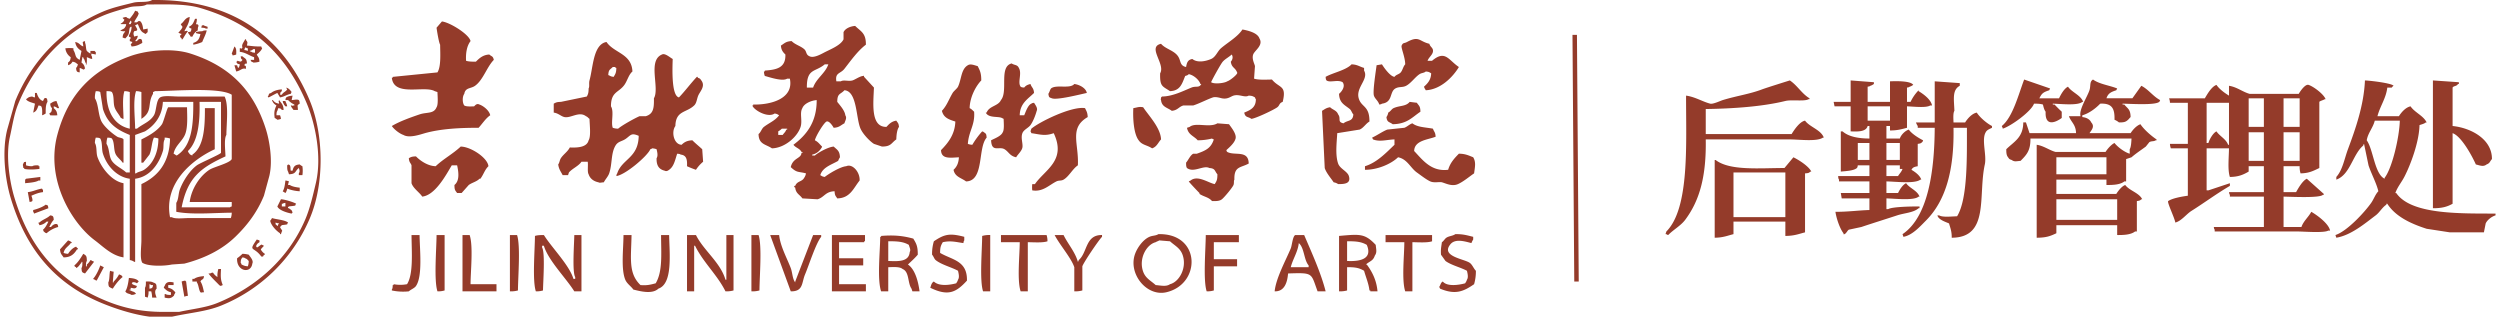 <svg xmlns="http://www.w3.org/2000/svg" width="922.35" height="116.82" viewBox="0 0 2795 354">
  <defs>
    <style>
      .cls-1 {
        fill: #943b2a;
        fill-rule: evenodd;
      }
    </style>
  </defs>
  <path id="后勤管理处_1" data-name="后勤管理处 1" class="cls-1" d="M170.088,0C264.5-1.189,318.467,46.038,346.082,111.9c16.119,38.444,16.836,93.984,0,132.884a181.631,181.631,0,0,1-99,96.914c-16.04,6.528-34.29,7.923-53,11.99-26.5,5.761-67.14-9.12-83-15.986-50.8-22-82.06-59.813-99-115.9-6.263-20.739-10.162-52.441-4-76.933l9-31.971c18.714-45.765,52.854-80.559,98-99.912,10.421-4.468,22.643-7.14,34-9.991C155.738,1.328,164.848,3.289,170.088,0Zm-6,5c-4.853,2.958-13.035,1.343-19,3-10.27,2.848-21.353,5.806-31,9.991-43.86,19.029-75.783,54.135-94,98.913-4.432,10.9-6.288,23.995-9,35.968-4.976,21.969-.047,51.282,5,67.941,17.182,56.719,49.066,93.085,101,114.9,18.688,7.851,38.65,12.989,66,12.989h17c14.883-3.278,29.945-4.655,43-9.991,43.946-17.966,79.367-49.805,98-92.918,5.39-12.474,8.651-26.868,12-40.964,7.215-30.371-1.026-67.5-10-88.922-22.816-54.474-59.464-89.324-119-106.906C206.979,3.94,185.672,4.989,164.088,5Zm-4,27.975,5-1v4a6.114,6.114,0,0,0-2,2c-1.754-.63-0.971-0.193-2-1-4.008-1.6-5.3-6.257-7-9.991-1.754.63-.972,0.193-2,1h-1c0.9,2.8,3.038,4.39,2,5.995-1.774,1.214-1.749.014-3,1-1.4,2.1-.751,3.814,0,5.995a14.15,14.15,0,0,1,4-1c-0.636,3.733-1.47,3.556-3,5.995h2c1.668-2.149,2.82-3.072,5-2,0.8,1.178.773,1.68,1,4-3.683,2.02-6.421,3.7-12,4-0.631-1.753-.193-0.971-1-2l2-3-3-1v-2a2.008,2.008,0,0,0,1-2c-0.114-.511-2.506-0.591-2-2,1.076-2.988,2.885-4.43,3-9.991h-1a2.838,2.838,0,0,1-1,1c-1.656,6.851.277,6.386-5,11.99l-3-1c0.38-4.5,1.307-4.3,3-6.994-2.719.007-4.6-.039-6-1h1c2.189-1.743,3.591-1.206,5-4,0.752-1.072.6-.945,1-3h-6v-1h1c1.566-1.8,1.966-1.28,3-4a6.115,6.115,0,0,1-2-2,14.161,14.161,0,0,1,4-1c1.359,1.26,1.768,1.364,4,2,2.241-3.034,4.184-5.092,6-8.992l3,1c0.63,1.752.193,0.971,1,2-1.17,4.4-3.607,5.877-5,9.991h3c1.889-1.571,2.065-1.887,4-1C159.015,26.076,159.687,29.322,160.089,32.971Zm52-13.988c-0.473,7.1-3.5,10.809-6,15.986,2.842-.32,2.07-1.055,4,0-2.217,2.338-4.314,6.309-6,8.992h-1v-1c-1.624-1.349-1.121-.639-2-3a6.1,6.1,0,0,0,2-2c-2.245-.586-2.655-0.747-4-2h1c1.556-2.387,2.923-2.922,4-5.995a11.554,11.554,0,0,1-2-3C206,24.263,206.575,20.137,212.087,18.983Zm6,2h2a16.959,16.959,0,0,1-1,5.995c3.245,0.827,1.527-.49,3,2-0.877,1.294-.894,2.465-1,5-3.132,1.876-4.362,3.6-6,6.994h-2c-1.154-2.662-1.916-2.1-3-5,3.955-.738,3.211-0.094,4-4-2.389-.841-1.645-0.4-3-2C215.635,27.906,216.122,25.442,218.087,20.982Zm-72,2c-0.961,1.764-1.257,1.679-2,4h2c0.631-1.753.193-.971,1-2C146.458,23.226,146.9,24.007,146.089,22.98Zm347.988,1c8.779,0.942,30.527,14.38,32,21.981-4.421,5.557-5.482,14.334-5,21.981,2.667,0.923,6.932,1.05,11,1,3.717-3.764,7.878-7.678,15-7.993,2.618,2.452,4.027,1.443,5,5.995-7.84,7.98-11.9,22.515-21,28.974-4.782,3.394-10.755,1.779-12,8.992-2.479,3.376-2.05,10.468,0,12.988,2.151,1.437,7.308,1.112,11,1,1.863-2.027,3.463-3.347,6-2,4.452,1.454,11.061,6.81,12,11.99-4.987,3.292-8.97,9.642-13,13.987-21.022-.071-42.5,1.1-60,6-4.815,1.347-17.523,5.935-24,2-4.41-1.42-10.588-6.335-13-9.991,8.522-5.135,20.652-9.477,31-12.989,8.261-2.8,15.905-.329,19-7.993,2.067-3.148,1.13-12.058,1-16.985l-3-1c-11.559-6.7-45.692,6.752-48-14.986h1v-1l50-5c4.052-6.6,3.152-20,3-30.973-1.469-2.346-3.62-15.94-4-18.983ZM225.086,30.973c0.828-3.242-.49-1.526,2-3,1.065,0.777,3.693,1.488,5,2v2h-2C228.791,31.1,227.62,31.078,225.086,30.973ZM933.063,213.812c-10.372.35-11.329,6.633-19,8.992l-17-1c-3-4.367-7.236-5.228-8-11.99-0.566-.712-1.442-0.042-1-2h1c2.1-5.644,7.478-4.348,10-8.992a11.725,11.725,0,0,0,2-5c-8.88-2.312-9.945-.363-17-6.993,2.431-10.617,11.72-9.323,12-15.986h1c0.99-1.009-.986-0.988-1-1-1.978-4.019-6.468-4.5-9-7.992,14.266-10.7,26.09-24.906,26-49.957-6.412.537-14.083,3.91-16,8.993-3.317,5.55.267,13.854-2,20.981-3.553,11.166-17.733,23.591-32,23.979-6.974-4.671-14.822-4.351-15-15.986,2.671-2.051,3.432-6.013,6-7.993,6.05-4.664,12.449-6.9,17-12.988-2.091-1.121-1.832-1.434-5-2-7.567,5.286-23.289-3.741-25-8.992h1v-1c20.964,0.4,45.582-7.1,41-28.974h-3c-5.317,3.449-19.821-1.667-25-3a15.679,15.679,0,0,1-1-5h1v-1c13.045-.955,23.5-2.935,23-17.984-2.686-2.582-4.673-4.938-5-9.991,4.063-2.466,5.394-4.676,12-5,3.815,4,9.8,5.346,14,8.992,3.074,2.667,1.591,6.137,6,7.993,4.444,2.308,12.532-2.154,16-4,6.883-3.657,18.822-8.07,22-14.987V35.968c1.8-3.945,7.2-6.548,13-6.994,6.295,6.216,12.139,7.838,12,20.982-9.165,6.884-16.862,17.869-24,26.976-4.464,5.7-10.672,4.109-9,13.988h5c3.092-1.974,8.695.283,13-1,3-.892,8.336-4.843,12-5,1.109-.878.8,0.884,1,1l11,11.989c-0.641,17.507-3.985,44.272,14,43.961,2.848-3.163,5.733-6.185,11-6.994,1.71,2.723,2.54,2.5,3,6.994-2.23,3.076-2.86,9.083-3,13.988-5.7,3.944-5.623,8.008-16,7.993l-9-3c-5.1-3.268-12.451-11.23-15-16.985-5.152-11.632-3.682-42.02-18-42.962-4.289,4.777-8,3.141-8,12.989,2.984,3.808,8.4,9.665,9,14.987,2.06,3.169-.1,5.842-1,8.992-4.337,2.222-5.549,4.6-12,5-1.657-2.956-5.276-8.036-8-6.994-3.162,1.516-12.334,16.789-13,20.982,3.8,1.9,5.183,4.31,8,6.994-0.631,1.752-.193.97-1,2a15.427,15.427,0,0,1-10,6.994v1h3c3.7-3.325,14.839-9.5,21-9.991,3.777,3.637,6.676,4.561,7,11.989a19.591,19.591,0,0,0-2,4c-7.156,4.216-17.348,7-20,15.986,2.091,1.12,1.832,1.433,5,2,4.341-3.49,17.661-11.563,24-11.99,6.965-3.237,15.5,6.577,15,15.986-6.719,8.186-10.389,19.72-25,19.983C934.224,218.888,933.324,218.9,933.063,213.812ZM1389.05,32.971c6.69,1.239,16.91,3.786,19,9.991,4.7,7.767-5.4,13.38-7,17.984-1.72,4.939,1.47,10.235,2,12.989q-0.51,6.993-1,13.988c4.86,1.656,13.52,1.076,20,1,8.33,10.061,16.66,6.011,12,24.978-4.16,1.484-3.21,3.867-6,5.994-3.69,2.809-23.96,12.441-29,12.989-3.81-2.749-6.85-1.154-8-6.994,6.54-2.75,13.06-5.335,13-14.987-0.81-1.02-.36-0.273-1-2-2.42-1.3-2.84-1.8-7-2-4.5,2.594-10.56-2-17,0-3.32,1.029-6.47,4.333-13,3-1.6-.326-6.87-2.043-10-1-5.87,1.959-15.71,7.064-22,8.992h-11c-5.32,1.508-6.19,5.354-13,6-4.83-3.651-11.19-4.192-12-11.99-0.71-1.543-.13-0.135,0-3a2.906,2.906,0,0,0,1-1c12.02-.089,23.79-6.249,33-9.991,5.18-2.106,8.53.72,11-4h-1c-1.55-4.782-7.68-10.037-13-10.99-1.36,1.26-1.77,1.364-4,2-3.48,8.462-5.37,16.563-17,16.985-8.37-5.668-11.48-4.93-11-19.982,6.16-10.35-14.84-29.454,1-32.971,5,5.883,14.51,7.35,19,13.988,3.5,5.177,1.65,10.407,9,11.989,0.87-4.9,1.82-8.087,7-8.992,5.55,4.479,14.59,2.749,21,0,5.16-2.212,7.06-8.591,11-11.989C1372.61,47.43,1383.56,41.373,1389.05,32.971Zm-1157.964,1c-0.8,4.187-3.291,8.6-5,12.989a38.741,38.741,0,0,1-10,3v-2c5.167-1.507,6.855-4.486,8-9.991a14.36,14.36,0,0,1-5-1v-1a21.518,21.518,0,0,1,7-1C227.381,34.093,228.553,34.076,231.086,33.97Zm1526.944,5h5q1.005,137.865,2,275.757h-5Q1759.04,176.858,1758.03,38.966Zm-159.99,9.991c0.91,3.385,3.54,4.116,4,6.994,0.76,4.788-4.74,7.826-6,11.99h5c14.8-12.435,18.13-1,30,6.994-6.78,11.3-20.48,25.188-37,25.977-0.96-1.764-1.26-1.679-2-4,3.97-3.6,7.83-7.547,8-14.987-2.28-1.224-2.25-1.637-6-2-1.96,1.775-4.6,1.43-7,3-4.92,3.213-9.63,10.223-15,12.989-4.18,2.156-7.93.678-12,3-6.78,3.859-2.61,15.416-15,16.985-1.07.751-.94,0.6-3,1-1.31-4.392-4.8-6.267-6-9.991-1.49-4.642,2.28-28.086,3-33.97l6-1c2.22,3.624,9.09,13.415,14,13.988,1.87-2.648,5.08-2.716,7-5,2.24-2.654,2.64-6.533,5-8.992-0.07-8.246-4.99-18.711-4-20.982,1.69-3.634,2.53-2.135,6-4C1586.8,39.574,1586.4,46.235,1598.04,48.957ZM284.084,66.941v-3c-5.526-1.72-9.118-5.226-16-5.995v-4c3.162,0.008,1.344,1.693,3-1-1.428-2.812,1.492-5.808,3-8.992h1v1c2.154,2.5,1.531,2.544,1,5.995,4.192,0.184,7.684,1.189,16,1,0.631,1.752.193,0.97,1,2-1.1,2.919-3.868,5.1-6,6.994,1.516,3.4,2.66,2.65,3,7.993a21.522,21.522,0,0,1-7,1c-1.021-.8-0.274-0.355-2-1q-0.5-1-1-2h4ZM101.091,56.95h5v1h1v3l-5-1v2c0.8,1.178.774,1.68,1,4-3.444-.539-3.116-1.119-6-2,0.117,3.277.236,7.178-1,8.992v-2c-1.334-1.987-1.227-4.419-3-5.995v-1h-1l-1,5.995c2.4,1.781,3.382,3.29,4,6.994h-1v1c-2.631-.758-2.385-1.2-5-2v5c-2.076-.372-1.924-0.242-3-1-0.8-1.178-.773-1.68-1-4,1.261-1.357,1.365-1.767,2-4-2.464-1.532-2.276-2.289-6-3-1.469,2.269-2.1,3.006-5,4v-3c2.2-1.7,2.488-2.419,3-5.995a13.456,13.456,0,0,1-6-9.991c4.756-.25,4.645-0.391,9,0v2c3.355,5.531,1.029,7.942,7,10.99l2-9.991c-3.61-2.236-6.245-4.765-7-9.991,4.965,0.946,4.785,3.437,9,5-0.175-5.074-1.977-4.926,2-5.995v2c1.137,1.858.825,7.151,2,8.992a19.066,19.066,0,0,0,4,3v-3Zm587.98,139.877c0.372-2.074.242-1.923,1-3,5.329-16.305,23.605-16.979,24-41.963-8.07-3.468-8.539-1.07-14,3-4.729,3.523-8.945,2.843-12,7.993-5.171,8.719-3.449,20.566-7,30.972-1.194,3.5-4.337,6.677-6,9.992-3.417.2-4.337,0.913-6,0-5.4-1.1-9.4-4.139-11-8.993-1.645-2.765-.316-10.043-1-13.987h-7c-3.355,4.937-10.1,7.467-14,11.989q-0.5,1.5-1,3h-6c-2.033-4.069-4.211-6.364-5-11.99,1.561-1.966,1.532-4.743,3-6.994,2.837-4.35,7.415-7.061,10-11.989,9.781,0.49,19.216-.566,21-7.993,2.818-4.356,1.132-17.572,1-23.979-1.834-1.284-1.712-1.966-4-3-7.632-5.791-16.965,2.492-24,1-3.935-.835-6.681-4.271-12-5V115.9c2.542-1.371,3.5-1.915,8-2l29-6c1.441-2.667,1.993-4.217,2-8.992,1.285-2.187.1-5.715,1-8.992,3.607-13.159,3.99-33.992,14-40.964a11.731,11.731,0,0,1,5-2c8.544,12.562,28.052,12.79,29,32.971-4.263,3.579-5.7,10.4-9,14.987-6.409,8.9-15.05,7.409-15,23.979,3.737,6.058-.3,18.026,2,23.979a18.3,18.3,0,0,0,6,1c4-3.6,18.935-11.908,24-13.987h7c8.268-2.568,9.257-8.662,9-19.983,6.749-11.512-7.35-42.2,9-48.957,3.386-1.836,8.776,3.243,12,5-0.359,10.987-1.491,41.246,7,42.962,6.973-7.246,13.087-15.659,20-22.98h1v1c2.684,0.89,2.589,1.027,4,3,4.578,6.066-.692,11.486-3,15.986-2.1,4.085-1.925,9.03-5,11.989-8.7,8.371-20.61,5.55-21,22.98-4.911,6.723-1.583,20.832,7,20.982,2.955-2.976,6.2-4.777,12-5,3.367,3.442,7.5,6.711,11,9.991q0.5,6.993,1,13.988a39.97,39.97,0,0,0-8,8.992,102.988,102.988,0,0,1-10-4c0.363-7.262-.5-12.285-7-12.988-1.179-.8-1.681-0.773-4-1-2.3,6.905-3.556,14.246-9,17.984-1.906,1.478-3.319,1.849-5,1-6.246-1.534-9.28-5.611-9-13.988,1.844-2.67.664-7.107,0-9.991a15.7,15.7,0,0,0-5-1c-1.021.8-.274,0.355-2,1C723.742,174.6,699.157,195.525,689.071,196.827ZM262.085,51.954c2.281,1.968,2.14,4.539,2,8.992a14.155,14.155,0,0,1-4,1c-0.631-1.753-.193-0.971-1-2Zm12,1q-0.5,1.5-1,3a12.678,12.678,0,0,1,4,1v-3h-1C275.064,53.149,275.811,53.6,274.085,52.953Zm11,5.995v-4h-2c-1.358,1.26-1.768,1.364-4,2,1.021,0.8.274,0.355,2,1C282.264,58.751,282.766,58.721,285.084,58.948ZM151.089,199.824v92.918h-1a11.737,11.737,0,0,0-5-2v-90.92c-14.984-1.986-25.826-14.951-30-27.975-1.652-5.157-.332-12.633-3-16.985-1.3-.877-2.467-0.894-5-1a18.289,18.289,0,0,0-1,5.994c2.577,4.254,1.164,10.964,3,15.986,4.28,11.705,15.648,26.636,29,28.975v82.927c-13.195-1.97-23.051-12.323-32-18.984-25.559-19.026-55.353-67.6-42-117.9,12.044-45.357,38.7-72.509,81-87.922,17.908-6.526,47.011-9.76,68-3,43.441,14,69.979,40.215,84,83.926,4.079,12.718,8.168,35.715,4,52.954l-6,21.98c-7.632,18.62-18.675,33.073-32,45.96-14.714,14.231-34.038,23.988-57,29.974l-14,1c-8.475,1.851-26.668,2.248-33-2-2.957-4.729-1-18.183-1-24.978V205.819c18.624-8.725,31.532-24.178,32-50.955a18.3,18.3,0,0,0-6-1v2c-2.013,3.355-.707,8.732-2,12.988C177.694,183.315,167.64,197.733,151.089,199.824ZM1377.05,60.946c-3.05,2.885-7.24,4.859-10,7.993-2.44,2.765-13.25,22.621-13,22.98,3.51,2.483,15.21,1.022,18-1,3.16-.848,12.9-8.721,11-9.991-2-5.464-6.14-5.056-7-11.989C1377.88,67.07,1378.92,63.65,1377.05,60.946ZM276.085,70.938c-3.245.827-1.528-.49-3,2,2.525,1.465,1.544.44,2,4-4.95-1.191-5.414,1.934-11,3q-1-3.5-2-6.994h3c0.437,1.145,1.154,4.695,2,2,0.752-1.072.6-.945,1-3-2.963-.828-2.733-0.443-4-3h1v-1c3.432,0.591,4.048,2.072,6-1-1.829-1.567-1.4-.881-2-4h2C274.051,65.847,275.71,64.941,276.085,70.938Zm863.975,57.949h5c1.62-3.628,4.09-11.413,8-12.989,1.07-.751.94-0.6,3-1,1.69,2.7,4.36,6.145,2.99,8.992-1.48,5.265-3.97,11.8-6.99,15.986-2.29,3.157-7.52,5.108-9,8.992-2.06,5.394.77,11.575,0,15.986-0.72,4.059-5.12,7.685-7,10.99-7.2-1.462-8.2-6.1-13-8.992-6.08-3.649-14.41,4.036-15-9.991,3.89-2.06,11.27-4.662,13-8.992,1.85-2.809,1.12-10.478,1-14.987-0.67-.333-1.34-0.666-2-1-4.36-2.1-14.82.383-18-5.995h1c2.84-7.551,12.98-7.181,16-13.988,8.27-9.8-2.54-37.439,12-40.963,3.03,2.173,6.32,1.155,8,5,3.78,6.242-1.64,16.066,2,20.981,1.17,0.8,1.68.772,4,1,1.74-2.265,3.76-3.174,7-4,1.49,4.418,3.51,4.09,4,9.992C1149.23,110.688,1140.29,115.525,1140.06,128.887Zm-238-30.973h7c3.554-10.378,13.664-15.925,17-25.977h-4C911.43,80.919,901.889,76.171,902.064,97.914Zm170,77.931c-10.21.563-19.68,2.157-20-7.993,7.56-7.649,15.61-17.43,16-31.972-7.37-2.282-13.25-4.417-15-11.989,5.67-6.087,7.49-12.322,12-19.982,1.22-2.085,5.04-4.975,6-6.994,3.92-8.281,3.36-19.662,11-23.979,3.09-2.012,7.56.134,11,1,2.49,4.94,4.03,7.719,4,15.986-6.31,6.547-12.8,19-13,30.973,2.42,1.243,3.17,2.377,5,4,1.21,14.95-6.06,21.606-7,35.968a15.662,15.662,0,0,0,5,1,92.767,92.767,0,0,1,11-14.987c1.75,0.63.97,0.192,2,1,2.52,1.75,2.64,1.836,3,6-10.18,11.522-2.43,48.522-23,48.956-5.35-4.072-12.5-5.039-14-12.988C1069.69,186.489,1071.66,182.521,1072.06,175.845ZM1511.04,71.937c6.47,0.191,8.89,2.573,14,4v3c5.57,9.57-9.48,18.77-6,30.973,2.95,10.337,12.12,7.876,12,25.977-4.11,2.318-6.55,7.141-11,8.992q-12.495,2-25,4c-0.56,10.588-2.37,24.32,1,33.97,2.07,5.913,10.37,8.631,12,13.988,2.63,8.63-5.12,9.019-12,8.992a11.687,11.687,0,0,0-5-2c-3.02-4.633-8.2-10.333-10-15.986q-1.5-31.97-3-63.944c3.05-1.783,4.54-3.314,9-4,3.11,3,7.31,3.423,9,7.993,3.6,4.644-1.38,8.424,6,9.992,4.55-3.861,10.45-1.635,11-9.992-1.62-1.609-2.23-4.556-4-5.994-5.83-4.759-11.57-6.591-12-16.985,3.62-3.058,7.23-8.683,4-12.989-5.45-3.282-13.99.875-18-2-0.8-1.178-.77-1.68-1-4C1489.9,81.369,1504.85,78.55,1511.04,71.937Zm-825.969,3c-3.031,3.076-4.715,2.684-5,8.992,2.8,1.029,2.1,1.516,6,2,1.9-3.233,2.9-4.353,3-9.991h-1v-1h-3ZM1907.03,121.893v27.975h96c2.86-4.619,8.87-13.8,15-14.987,5.25,7.226,17.8,10.183,21,18.984h-1c-6.79,4.728-26.53,2-37,2h-94c0.68,40-6.36,67.767-23,89.921-5,6.649-13.23,11.024-19,16.985-1.75-.63-0.97-0.193-2-1h-1c0.33-1,.67-2,1-3,26.2-26.249,21.85-98.773,22-151.866,10.05,1.347,18.62,6.856,27,8.992,3.11,0.792,11.32-3.176,14-4,15.6-4.776,30.13-6.7,44-11.989,4.62-1.762,31-9.991,31-9.991,8.33,5.506,13.23,14.71,22,19.982v1h-1c-4.6,2.767-18.93.268-26,2C1970.02,119.259,1937.31,121.456,1907.03,121.893Zm355.99-32.971q14.49,5,29,9.991c-0.34.666-.67,1.332-1,2-6.5,2.167-8.24,3.275-11,8.992h22c1.95-4.209,5.79-11.029,10-12.988,4.36,6.381,14.24,9.426,17,16.985h-1c-5.1,4.477-24.13,2.161-33,2v1h2c2.46,2.648,5.35,5.524,8,7.993v6.994c-7.1,5.259-18.87,9.924-18-6.994-1.56-1.962-2.37-5.149-3-7.993-2.45-.849-6.19-1.038-10-1-3.08,8.7-25.57,25.007-35,27.975v-1c-0.81-1.02-.36-0.274-1-2C2250.35,130.937,2256.7,105.472,2263.02,88.922Zm91.99,117.9v-6h-55.99v15.986h66.99c2.07-3.311,6.07-8.571,10-9.991,4.71,6.452,15.52,8.684,19,15.986h-1c-1.62,1.493-2.02,1.55-5,2v33.97h-2c-4.46,3.557-11.96,4.088-20,4V251.778h-67.99v8.992c-6.6,3.134-11.38,5.02-22,5V161.858c7.88,1.16,14.13,6.111,21,7.992h55.99c2.07-3.28,6.39-8.331,10-9.991,3.34,4.385,11.21,10.364,17,11.99v-5c1.58-2.391,1.83-8.623,2-11.989H2270.02c0.19,13.8-4.48,18.308-11,24.978-4.53.328-6.73,1.389-10-1-2.69-.891-2.59-1.028-4-3-1.79-2.224-2-4.793-2-8.992,8.51-8.447,18.89-12.918,19-29.973h3q1.995,5.994,4,11.989h52c-0.26-9.782-5.48-12.119-8-18.983h13c-2-7.184,7.39-21.136,10-28.975,1.62-4.894-.14-9.652,4-11.989,6.9,5.173,18.79,6.613,26.99,9.991-0.33.666-.66,1.332-1,2-5.77,1.9-9.13,3.324-11,8.992h29q5.01-6.993,10-13.987c8.11,4.1,13.01,11.781,21,15.985-0.63,1.753-.19.971-1,2-4.55,3.975-31.84,2.14-41,2v1h2c3.71,4.666,6.86,5.1,7,13.988-1.51,1.41-2.2,2.762-4,4-2.22,1.79-4.79,2-9,2a18.612,18.612,0,0,0-5-3c0.35-12.269-2.55-18.678-16-17.984-4.74,5.046-12.55,10.989-19.99,12.989v2c4.63,0.486,8.39,2.439,10,6,4.2,4.53.33,8.522-2,11.989h45.99c2.31-3.657,6.6-8.479,11-9.991,3.8,5.813,12.21,13.184,18,16.985v1h-1c-2.04,1.5-4.28.567-7,2q-2,2.5-4,5c-5.6,4.134-10.94,7.588-16,11.989l-6,2v24.978h-2C2370.55,206.378,2363.05,206.91,2355.01,206.818Zm-285.99-116.9,26,2v2c-1.76.961-1.68,1.256-4,2-1.07.751-.94,0.6-3,1V113.9h25V90.92c7.3-.292,23.24-0.6,26,4-1.76.961-1.68,1.256-4,2-1.07.751-.94,0.6-3,1V113.9h4a47.389,47.389,0,0,1,9-12.989v1c5.2,3.125,13.7,9.174,15,15.986h-2c-4.71,3.032-19.16,1.132-26,1v23.979c-5.86,1.48-10.49,2.985-19,3v-5h-4v13.988h15c1.35-4.184,5.85-8.606,10-9.992,3.32,4.73,10.74,9.315,16,11.99-0.63,1.752-.19.971-1,2-1.62,1.494-2.02,1.551-5,2v24.978c-3.47.643-5.59,1.125-7,4,4.11,2.458,9.33,6.1,11,10.99h-1c-6.35,4.886-27.77,2.145-38,2V215.81h13c1.81-3.825,5.12-9.217,9-10.99,3.96,5.689,12.5,8.117,15,14.987h-1c-5.47,4.791-26.6,2.159-36,2v11.989h2c4.4-2.756,27.91-3.033,35-3v2h-1c-5.84,5.049-15.82,5.306-24,7.993-12.51,4.112-27.27,8.709-40,12.989q-6.99,1.5-14,3c-1.68.911-2.85,4.358-5,5-0.97,1.022-1-1-1-1-4.13-5.251-7.95-16.611-9-23.978,13.71,0.091,25.42-1.6,38-2V221.805h-31q-0.495-3-1-6h32V202.821h-34v-2c-0.8-1.178-.77-1.68-1-4h35v-11.99h-13c-0.37,2.074-.24,1.923-1,3-3.48,3.106-12.25,3.406-18,4v-44.96h2c6.43,5.852,17.91,8.045,30,7.993V140.876h-2c-1.63,6.461-10.75,6.358-19,6V118.9h-18c-0.33-1.665-.66-3.33-1-4.995h19V89.921Zm574.98,0c5.68,0.178,30.16,3.065,32,5.995a6.161,6.161,0,0,0-2,2h-5c-1.35,11.959-8.19,20.929-11,31.972h24c2.55-4.075,7.49-9.947,13-10.991,4.66,6.932,14.39,10.4,18,17.985h-1c-1.71,1.538-4.6,2.1-7,3-0.36,18.564-9.91,44.324-17,57.949-3.06,5.894-7.77,11.484-10,17.984h1c16.5,23.961,69.5,22.87,111,22.98v2c-4.46,1.344-9.25,5.123-11,8.992-0.67,3.33-1.33,6.661-2,9.991h-38q-12.99-2-26-4c-17.71-5.671-34.88-13.683-44-27.976h-1v1c-4.82,3.149-7.54,8.645-12,11.989-11.72,8.81-27.48,22.262-43.99,24.978-0.34-1-.67-2-1-3,12.95-4.179,32.53-25.335,39.99-35.969,3.01-4.277,4.48-9.3,8-12.988-2.3-9.579-7.89-19.461-11-28.975q-2.49-11.988-5-23.979c-0.8,1.021-.35.274-1,2-11.61,9.64-14.52,32.536-29.99,37.966v-3c6.98-7.67,9.05-20.358,13-30.973C2633.28,144.6,2642.85,117.689,2644,89.921Zm76,0,29,2v2h-1c-1.48,2.732-4.84,1.942-6,4v42.962c20.1,2.012,44.18,14.389,44,36.967-2.39,2.555-2.16,4.592-6,6-3.65,2.921-7.4,1.13-12,0-4.38-9.86-16.26-31.617-26-34.969V227.8c-6.12,3.4-11.89,5.028-22,5V89.921Zm-556.98,1,28,2v3c-8.71,4.645-6.43,15.244-6,27.975-1.64,2.474-1.12,8.893-1,12.989h13c2.55-4.076,7.49-9.947,13-10.991,3.55,5.451,11.1,11.97,17,14.987v2c-2.55,1.291-5.65,2.287-7,5-4.91,8.26,1.28,25.541-1,35.968-7.72,35.223,5.43,81.723-37,81.928,0.11-7.319-1.59-10.82-3-15.986-3.93-1.728-11.92-4.146-13-8.992h2c3.67,2.385,14.44,1.131,20,1,12.14-19.634,10.91-67.825,11-98.913h-15c0.82,46.438-8.25,81.181-31,103.909-6.23,6.224-14.95,16.2-25,17.984-0.33-1-.66-2-1-3,28.62-19.289,35.71-70.407,36-118.9h-19v-2a19.762,19.762,0,0,1-2-4h21V90.92Zm-961.97,3c5.54,0.637,13.03,4.443,14,9.992-7.04,1.521-33.62,8.283-39,5.994-3.36-1.12-3.31-1.132-4-5,1.22-1.578,1.75-4.44,3-6C1180.87,94.133,1196.2,99.707,1201.05,93.917Zm1369.96,91.919h-18v28.975h14c2.52-4.5,7.22-12.775,12-14.987q9.495,8.492,19,16.985v1h-1c-3.55,3.813-35.35,2.153-44,2v33.97h20c2.13-6.493,7.88-11.068,11-16.985,6.3,3.592,19.46,13.077,21,20.981h-2c-4.74,2.941-27.31,1-35,1h-92v-2c-0.75-1.072-.6-0.945-1-3h56v-33.97h-38v-2c-0.75-1.072-.6-0.945-1-3h39V185.836h-17v5.995c-5.93,3.447-11.27,5.885-21,6-2.69-7.988-1.08-22.161-1-31.972h-25v46.959h2l24-7.993v3c-14.59,8.5-28.26,18.7-43,27.975-5.51,3.469-11.43,11.479-18,12.989-0.74-5.095-9.27-22.367-8-23.979,4.73-3.294,15.84-5.157,22-6V165.854h-19a15.627,15.627,0,0,1-1-5h20V114.9h-20a14.3,14.3,0,0,0-1-5h40c2.81-4.713,7.47-13.049,13-14.987,3.05,4.556,9.23,9.167,14,11.99V95.916c8.72,1.278,15.37,6.9,23,8.992h55c2.01-3.586,7.49-11.213,11-9.992,5.56,1.8,17.07,10.448,19,15.986h-1c-1.04.951-5.37,1.879-6,3v73.935c-6.43,3.031-11.26,5.835-21,5.994A24.647,24.647,0,0,1,2571.01,185.836ZM320.083,97.914c3.1,1.049,4.231,2.776,6,5-0.8,1.021-.355.274-1,2-5.033,1.052-7.02,3.134-12,4q-1.5-2.5-3-4.995c-2.705,1.129-9.809,5.369-10,4.995-1.243-1.565-.642-0.509,0-2,1.119-2.87.174-1.84,3-3,2.909-2.388,7.122-3.662,12-4v2c-1.828,1.567-1.4.881-2,4h2c1.792-3.191,4.3-3.165,6-5.995C320.279,98.892,320.728,99.638,320.083,97.914ZM145.089,192.83V150.867c-15.067-6-24.913-13.13-30-28.974q-1.5-9.49-3-18.984c-1.3-.876-2.467-0.893-5-1a25.072,25.072,0,0,0-1,7.993c4.378,6.889,3.539,19.807,8,26.977,3.582,5.756,11.282,12.366,17,15.985,1.842,1.167,6,1.171,7,3V181.84h-1c-2.266-3.546-6.283-5.948-8-9.991-2.174-5.119-.971-12.755-4-16.985-1.3-.877-2.467-0.894-5-1a21.467,21.467,0,0,0-1,6.993c3.492,5.55,2.491,13.8,6,18.984,3.8,5.616,11.123,8.368,16,12.988h4Zm-26-90.92c-0.492,22.084,8.274,38.141,26,41.963V102.909a18.349,18.349,0,0,0-6-1c-2.6,7.724-1.081,21.442-1,30.973h-1c-1.021-.8-0.274-0.355-2-1-2.012-4.13-5.47-7.4-7-11.99-1.691-5.072-.242-12.761-3-16.985C123.672,101.95,121.816,101.934,119.09,101.91ZM259.085,225.8h-47c1.94-15.068,11.567-29.149,22-35.968,5.049-3.3,22.867-7.421,25-11.99V105.907c-13.379-8.593-64.093-4.131-86-4-1.021.8-.274,0.355-2,1v2c-6.712,11.207.037,19.536-13,27.975V102.909a18.354,18.354,0,0,0-6-1c-3.56,10.632-1.084,29.339-1,41.963h2c6.754-5.5,14.324-7.414,19-14.986,2.991-4.844,2.237-16.95,7-19.983,3.846-2.408,14.282-1,20-1h52c4.714,9.065,2.121,30.272,2,42.962-2.818,4.356-1.132,17.572-1,23.979-27.251,12.529-42.436,23.357-49,56.95h54c1.021-.8.274-0.355,2-1v-5ZM39.093,108.9v-4.995h2c0.974,3.5,3.168,8.022,7,8.992,1.374-2.786,1.435-3.972,4-3,0.8,1.179.773,1.68,1,4-2.044,2.913-2.074,8.029-2,12.988-1.766.961-1.68,1.256-4,2,0.131-3.471.334-8.026-1-9.992-1.073-.751-0.946-0.6-3-1-1.479,3.6-2.07,6.575-6,7.993l2-9.991c-3.033-1.193-8.388-2.124-10-5,2.725-1.706,2.5-2.533,7-3C37.166,108.656,37.038,108.506,39.093,108.9Zm287.99-2q-0.5,2.5-1,4.995c3.85-.232,5.9-1.142,8,0,0.8,1.179.773,1.68,1,4-3.357,2.084-2.235,1.487-2,6.994h-5c-1.283-2.07-2.077-2.3-3-5,2.906,0.058,1.389.963,3,0h1v-1a23.122,23.122,0,0,1-7-5h-3c0.372-2.073.242-1.922,1-3C321.831,107.622,324.305,107.223,327.083,106.906Zm2186.927,3v31.972h17V109.9h-17Zm39,0v31.972h18V109.9h-18ZM309.084,128.887h4a14.092,14.092,0,0,1,1,4,14.154,14.154,0,0,1-4,1,11.565,11.565,0,0,0-3-2c-0.835-6.244-.305-9.149,2-13.988-2.509-1.577-3.936-2.858-5-6h1c1.782,2.4,3.292,3.38,7,4-0.32-2.839-1.056-2.068,0-4,2.489,3.8,4.655,4.614,5,10.991h-2c-1.568-1.827-.882-1.394-4-2q-0.5,1.5-1,3C309.206,125.185,309.189,126.356,309.084,128.887Zm-244.992,0a52.906,52.906,0,0,1-8,0l-1-2c2.524-1.75,2.639-1.836,3-5.994-1.495-1.623-1.552-2.022-2-5,2.556-1.478,3.147-2.4,7-3l3,7.993h-2c-1.359-1.261-1.768-1.365-4-2v2C62.54,123.117,63.674,124.4,64.092,128.887ZM316.083,112.9h3c0.836,2.9,1.391,2.571,2,5.994h-2c-1.133-1.544-1.084-.842-2-3C316.332,114.826,316.482,114.953,316.083,112.9Zm-134,1c-0.748,16.129-9.539,26.544-20,32.971l-11,4v42.962h1c2.567-2,6.138-2.123,9-4,9.7-6.352,16.006-18.964,16-34.969a15.681,15.681,0,0,0-5-1c-2.606,5.3-2.34,13.056-5,18.983l-7,8.992h-2V155.863c8.343-4.033,18.031-9.673,23-16.985,1.772-2.609,5.709-18.039,7-18.984h21c0.168,10.42,1,22.056-2,29.974-3.044,8.039-11.3,12.758-13,21.981a10.942,10.942,0,0,1,3,2c1.754-.63.972-0.193,2-1,15.753-11.175,17.149-34.237,17-58.948h-34Zm41,0c0.594,22.519-1.649,44.209-13,54.951,0.631,1.753.193,0.971,1,2,1.4,2,1.346,2.063,4,3v-1c12.818-8.727,14.1-30.12,14-51.954h11v45.959c-24.6,11.327-57.3,37.526-50,75.933h2c3.668,2.3,13.5,1,19,1h47a18.262,18.262,0,0,0,1-5.994c-19.769.113-44.069,2.477-62-1V226.8c2.646-3.942,2.244-10.29,4-14.986,3.7-9.889,11.1-21.12,19-26.977,3.59-2.662,25.906-12.111,27-13.987V113.9h-24Zm1352.954,0,8,1c2.38,3.545,3.86,3.582,4,9.991-9.32,6.252-14.89,13.7-31,13.988-3.64-2.825-6.33-1.762-7-7.993a11.575,11.575,0,0,0,2-5c2.58-1.282,3.82-4.014,6-4.995C1565.04,117.754,1571.61,119.224,1576.04,113.9Zm890.97,1v44.96h2c1.18-4.164,5.23-11.248,9-12.988,3.65,5.444,10.66,8.471,13,14.987h1V114.9h-25Zm-1199.96,6c4.95-.78,6.05-1.872,11-1,5.95,9.1,19.5,22.9,20,35.969-3.44,3.683-4.61,8.121-10,9.991-5.55-3.743-11.22-3.537-15-8.992C1267.23,149.292,1266.48,131.208,1267.05,120.894Zm820.97-2v15.986h25V118.9h-25Zm-933.96,86.924h2.99c10.92-15.981,35.52-26.2,21-56.95-9.71,3.536-15.3,1.391-24.99,0-0.64-1.753-.2-0.971-1-2,0.33-1,.66-2,1-3,9.08-7.714,45.15-25.408,59.99-22.979,1.62,3.4,2.76,4.78,3,9.991-21.12,12.211-9.74,29.725-11,53.952-5.99,4.025-9.91,12.47-16,15.986-2.74,1.585-5.14.573-8,2-8.24,4.118-15.31,12.038-26.99,9.992A32.7,32.7,0,0,1,1154.06,205.819ZM2683,134.881h-28c-2.02,8.14-7.54,13.5-9,21.981,7.43,10.354,8.69,37.585,20,42.962v-1C2674.52,187.829,2682.51,153.28,2683,134.881Zm-1321.95,3,13,1c2.61,3.784,9.39,11.759,7,16.985-1.52,4.514-6.71,9-10,11.989,0.63,1.753.19,0.971,1,2,8.25,4.6,23.8-2.568,24,12.989-8.94,4.907-16.47,2.828-16,17.984-0.92,1.458-.12,3.736-1,6-1.13,2.871-10.38,14.01-13,15.986-2.52,2.021-6.21,2.093-11,2-3.65-4.4-9.03-4.75-14-7.993v-1c-1.16-.947-11.64-12.1-12-12.989,0.67-.333,1.33-0.666,2-1,7.99-6.425,19.72,2.6,27,4,2.14-3.39,3.05-4.681,3-10.991-3.22-3.6-2.14-6.56-9-6.993-6.56-3.532-17.33,5.738-25,0-0.96-1.417-.98-3.271-1-6,2.51-2.841,4.63-8.24,8-9.991h4c9.75-3.477,15.82-6.044,19-15.986-1.76-.63-0.97-0.193-2-1a68.971,68.971,0,0,1-16,2c-4.29-4.914-10.48-6.031-12-13.988l3-1C1336.66,136.379,1352.43,143.224,1361.05,137.879Zm164.99,51.954v-4c13.29-4,23.94-15.313,33-23.978v-6c-9.16.363-16.49,2.99-24,0-0.33-.666-0.66-1.332-1-2,5.48-2.482,11.75-6.943,17-8.993l19-2c3-1.006,5.56-3.853,9-5,5.69,4.454,14.28,4.35,23,5.994,1.29,3.834,2.65,3.559,3,8.992-8.49,3.389-23.78,4.047-24,15.986,9.59,10.153,19.08,23.263,38,20.982,2.32-7.9,6.98-12.856,12-17.984,6.94,0,10.91,1.95,16,4,3.18,5.391,2.1,10.082,1,17.984-5.45,3.715-11.7,9.143-18,11.99-6.69,3.022-13.5-.795-18-2-2.75-.738-8.77.942-13-1-4.55-2.089-10.58-6.823-15-9.991-7.2-5.161-10.73-15-21-16.985C1555.08,183.5,1539.75,189.922,1526.04,189.833ZM870.065,150.867h5c1.557-2.387,2.923-2.922,4-5.995h1v-1h-6a19.074,19.074,0,0,1-4,3v4Zm1643.945-3v31.972h17V147.87h-17Zm39,0v31.972h18V147.87h-18Zm-475.99,11.989v18.984h13V159.859h-13Zm32,0v18.984h15V159.859h-15Zm-1593.943,4c11.161,0.135,30.1,12.5,31,21.98-4.267,4.1-5.3,9.132-9,13.988h-1c-3.214,3.337-8.151,4.219-12,6.994l-8,8.992h-5c-2.14-3.017-2.99-3.164-3-8.992,5.688-4.54,4.875-13.425,3-21.981h-6c-6.373,10.733-18.5,33.433-33,34.97-3.3-4.954-9.986-9.029-12-14.987V184.837c-0.925-2.857-2.668-2.988-3-7.993,2.542-1.37,3.5-1.915,8-2,4.674,4.83,13.171,10.755,22,10.99C495.61,177.673,506.493,171.98,515.077,163.856ZM2018.03,193.829v65.942c-7.03,1.783-11.93,3.952-22,4V247.782h-58V261.77c-6.71,1.694-11.62,3.914-21,4V178.843h1c15.8,12.272,49.2,9.014,77,8.992q4.995-5.994,10-11.99c5.92,2.855,17.24,10.023,20,15.986h-1C2022.24,193.48,2021.51,193.575,2018.03,193.829Zm280.99-17.984v18.983h55.99V175.845h-55.99Zm-2269.927,5v4a21.51,21.51,0,0,0,7,1c1.549-1.048,4.085-1.029,7-1v1h1v3c-5.291.684-11.8,1.056-17,0v-1h-1c-0.256-3.194-.994-3.189,0-5C27.549,180.3,25.876,181.712,29.093,180.841Zm308.99,14.987h-4v-2c1.4-2.1.751-3.814,0-5.994-4.426,3.374-2.769,6.788-11,6.993l-1-3c-1.049-1.548-1.03-4.082-1-6.994a2.831,2.831,0,0,0,1-1c1.754,0.63.971,0.193,2,1,1.165,2.041.352,3.694,1,6h2c1.06-4.618,2.532-6.589,8-6.994a11.546,11.546,0,0,0,3,2A33.567,33.567,0,0,1,338.083,195.828ZM2109.02,184.837v11.99h13c1.72-2.873,3.82-4.573,5-7.993h-3v-4h-15Zm-170.99,7.993v49.956h58V192.83h-58Zm-1892.938,5v4h-2c-3.171,2.085-10.773,2.538-15,3v-4a2.837,2.837,0,0,0,1-1Zm273.991,4a12.692,12.692,0,0,1,4,1,14.143,14.143,0,0,0-1,4h2c2.51,1.814,7.313,2.576,11,3v4a44.584,44.584,0,0,1-14-3,10.948,10.948,0,0,1-2,5c-0.771-.681-2.231-1.31-3-2C317.985,211.168,318.659,205.7,319.083,201.822ZM48.092,214.811c-4.905.524-9.029,2.309-13,4,0.836,2.222,1.615,4.9,1,6-1.073.751-.946,0.6-3,1l-2-10.99c5.963-.7,10.062-3.106,16-4v1h1v3ZM314.083,222.8c3.838-.026,14.914,3.448,17,5-0.8,1.021-.355.274-1,2-1.928.611-6.61,0.759-7,1-0.565.712-1.442,0.042-1,2h1c2.211,2.182,3,1.141,4,5a2.831,2.831,0,0,0-1,1c-4.988-.917-14.217-3.648-16-7.993Q312.084,226.8,314.083,222.8Zm1984.937,0v22.98h67.99V222.8h-67.99ZM315.083,230.8h4v-4c-2.075.372-1.924,0.242-3,1h-1v3Zm-263.991-2c3.1,1.222,2.261.374,3,4l-16,6c-0.631-1.753-.193-0.971-1-2v-2C41.257,233.845,48.03,231.371,51.092,228.8Zm5,11.989c2.076,0.372,1.925.242,3,1,0.8,1.179.773,1.68,1,4-2.042,2.1-3.646,5.274-5,7.993h2c1.69-2.367,4.739-4.126,7-3,0.752,1.072.6,0.945,1,3a31.271,31.271,0,0,0-13,6.993c-1.754-.63-0.971-0.192-2-1-1.624-1.348-1.121-.639-2-3,2.622-2.065,4.475-5.9,6-8.992h-2a13.7,13.7,0,0,1-8,4c-0.631-1.752-.193-0.97-1-2v-1h1C47.444,245.472,52.8,244.16,56.092,240.788Zm247.992,3c5.217,1.666,13.821,1.908,18,5-0.8,1.02-.355.274-1,2-1.9.6-5.529,0.7-6,1-0.872.74-1.128,1.259-2,2,0.746,2.31,3.377,4.18,2,5q-0.5,1.5-1,3h-1v-1c-4-2.548-9.977-8.659-11-13.987A11.565,11.565,0,0,0,304.084,243.785Zm4,5v2a6.108,6.108,0,0,1,2,2c0.8-1.02.355-.273,1-2a2.831,2.831,0,0,0,1-1A12.658,12.658,0,0,1,308.084,248.781Zm768.976,22.98c-8.7-1.257-14.18-2.918-23-1-2.11,3.585-3.05,5.567-3,11.989,13.29,7.876,30.53,8.47,30,30.973-12.03,13.093-20.83,17.825-41,7.993,1-2.8,1.4-5.567,4-6.994,5.52,5.47,17.3,4.09,25,2,0.96-1.764,1.26-1.679,2-4,1.84-2.67.66-7.107,0-9.991-6.99-3.929-18.66-6.771-25-11.99-1.64-1.35-2.45-4.46-4-6a48.743,48.743,0,0,1,2-14.986c11.77-7.95,17.67-9.312,34-5v4C1077.31,269.835,1077.46,269.708,1077.06,271.761Zm217.99-9.991c47.51-1.259,48.25,55.665,9,64.942-22.08,5.219-43.14-20.794-35-42.962,2.7-7.345,9.04-15.912,16-18.983C1288.54,263.225,1292.21,263.667,1295.05,261.77Zm331.99,0c8.75-.176,13.73,1.465,20,3v3a19.24,19.24,0,0,0-2,4c-8.08-2.115-18.8-5.4-24,2-9.74,12.895,15.61,15.674,22,19.982,3.03,2.046,4.43,6.421,7,8.993a51.773,51.773,0,0,1-2,14.986c-12.06,8.306-21.04,12.063-38,5-0.33-.666-0.67-1.332-1-2,1.7-2.249,1.34-4.5,4-6,4.83,5.888,17.85,3.96,25,2,0.96-1.764,1.26-1.679,2-4,1.84-2.67.66-7.107,0-9.991-6.77-3.74-17.54-6.223-24-10.991q-2.505-3.5-5-6.994c-0.41-6.111.2-8.061,1-13.987,2.09-1.331,3.15-3.749,5-5C1620,263.774,1624.23,263.852,1627.04,261.77Zm-1166.962,1h9c0.277,17.418,3.476,46.013-4,56.95-1.783,2.609-5.715,3.821-8,5.994a59.844,59.844,0,0,1-19-1v-1c0.877-1.294.894-2.465,1-5h1v-1a39.83,39.83,0,0,0,15,0C462.369,306.136,460.2,281.712,460.078,262.769Zm28,0h9v61.945a25.085,25.085,0,0,1-8,1C485,313.464,488,278.459,488.077,262.769Zm29,0h8c4.109,12.327,1.08,39.923,1,54.951h29v7.993h-38V262.769Zm53,0h8c4.019,12.076,1.074,46.472,1,61.945a28.9,28.9,0,0,1-9,1V262.769Zm72,0h8v62.944h-8c-8.978-14.5-29.3-34.771-34-50.955h-2v2c3.547,5.606,1.11,38.549,1,47.958a25.079,25.079,0,0,1-8,1c-4.018-12.076-1.074-46.472-1-61.945,2.448-.849,6.183-1.038,10-1,8.525,13.755,28.6,33.827,33,48.957h2v-2C639.58,304.211,641.961,272.024,642.072,262.769Zm55,0h9c-0.459,25.934-3.8,42.757,10,55.95,7.187,0.555,10.82-.35,17-2,7.874-13.215,6.1-32.723,6-53.952h9c0.513,21.8,4.085,54.4-12,59.947-6.8,6.427-19.857,3.043-28,1-2.634-3.79-7.116-6.471-9-10.99C694.094,300.782,697.01,278.149,697.07,262.769Zm71,0h10c8.664,17.366,27.363,30.6,33,49.956h1V262.769h8v61.945a28.9,28.9,0,0,1-9,1c-9.055-18.264-24.83-32.3-34-50.955h-1v50.955h-8V262.769Zm72,0h8c4.019,12.076,1.074,46.472,1,61.945a28.9,28.9,0,0,1-9,1V262.769Zm31,0c1.346,12.7,8.818,25.914,13,36.967,1.964,5.191,1.794,12.008,5,15.986v-1q10-25.974,20-51.954h9v2c-5.861,6.958-13.933,32.388-18,41.963-3.985,9.383-1.793,19.235-16,18.983q-11.5-31.469-23-62.944h10Zm59,0h37v6.994h-1v1h-28v17.984h27v7.993h-27V317.72h30v7.993h-38V262.769Zm98,62.944h-8c-0.33-1-.67-2-1-3-4.51-6.341-2.26-18.858-10-21.981-3.01-2.713-10.154-2.175-16-2v26.976h-8c-4.534-13.624-1.08-44.433-1-60.946h1v-1c14.654-1.224,24.779-.087,36,3,3.28,5.426,5.08,8.356,5,17.984-3.68,4.279-7.01,7.129-11,10.991C1022.95,300.949,1026.59,314.477,1028.06,325.713Zm79-62.944v62.944h-8c-4.02-12.076-1.08-46.472-1-61.945A28.9,28.9,0,0,1,1107.06,262.769Zm12,0h50.99a21.044,21.044,0,0,1,1,6.994c-5.38,1.825-14.97,1.077-21.99,1v54.951h-8c-4.11-12.327-1.08-39.923-1-54.951h-21v-7.993Zm81.99,62.944V298.737c-3.42-10.323-16.44-25.2-22-35.968h10c4.81,9.95,12.91,18.879,16,29.973,0.81-1.02.36-.273,1-2,9.85-8.471,7.26-28.314,26-27.975v2c-3.69,3.618-20.45,28.4-22,32.971v26.976A28.9,28.9,0,0,1,1201.05,325.713Zm147-62.944h37v7.993h-28v18.983h26v7.993h-26v26.976a25.118,25.118,0,0,1-8,1C1344.97,313.464,1347.97,278.459,1348.05,262.769Zm92,42.962c-0.76,9.262-3.65,20.377-15,19.982,1.47-14.875,12.54-34.805,18-47.958,1.44-3.482,2.02-13.312,5-14.986h9.99c8.26,19.3,18.83,42.389,24,62.944h-9C1465.45,305.2,1468.77,304.74,1440.05,305.731Zm99.99,19.982h-8v-1h-1c-0.85-7.65-4.12-15.049-6-21.98-5.26-3.113-9.6-4.121-19-4v25.977a28.9,28.9,0,0,1-9,1V263.768c23.21-2.031,28.72-2.981,41,9.991,0.46,4.862,1.65,8.433-1,11.989-1.93,6.155-5.96,6.26-10,9.992h1C1533.82,303.483,1538.99,313.061,1540.04,325.713Zm9-62.944h52v6.994c-5.38,1.825-14.97,1.077-22,1v54.951h-8c-4.11-12.327-1.08-39.923-1-54.951h-21v-7.993Zm-1261.956,5,3,1v2c-2.271,1.468-3.009,2.1-4,5h1v1c2.318-.8,5.287-4.376,6-3l2,1c-1.039,1.576-4.629,4.07-3,5a12.2,12.2,0,0,0,4,4v1h-1l-1,2h-2C283.6,274.943,277.278,282.028,287.084,267.764Zm-210.993,1c2.347,0.708,2.234,1.024,4,2v1h-1c-2.753,4.038-6.849,5.288-8,10.99a15.708,15.708,0,0,0,5,1c2-3.195,5.109-6.667,9-7.993a6.091,6.091,0,0,0,2,2v1h-1c-3.1,5.023-6.682,8.936-15,8.992-2.068-3.208-3.541-3.7-4-8.992Zm1219.959,0c-0.86.648-3.14,1.337-4,2-10.45,2.625-19.23,18.537-14,32.971,2.73,7.529,8.69,10.117,14,14.986,5.75,0.417,11.7,2.033,16-1,10.45-2.625,19.23-18.537,14-32.971-2.73-7.529-8.69-10.117-14-14.986Zm-302.99,1v21.98c12.07,0.562,23.06.768,24-9.991,1.41-2.5-.18-4.808-1-7.993C1010.11,270.253,1003.59,269.631,993.06,269.763Zm512.98,0v21.98c16.01,0.865,28.46-2.984,22-17.984C1522.26,270.35,1516.31,269.632,1506.04,269.763Zm-53.99,2c-1.15,10.149-6.63,17.611-9,26.976h19.99v-2C1457.63,290.4,1458.36,277.157,1452.05,271.761ZM93.091,283.75c3.356,1.952,3.975,2.461,4,7.993-0.961,1.416-.976,3.271-1,6h1v-2a16.141,16.141,0,0,0,4-5c1.754,0.63.971,0.193,2,1,1.754,0.63.972,0.193,2,1l-10,12.989c-3.6-1.186-3.657-1.508-4-6,1.049-1.548,1.03-4.082,1-6.994h-1v1c-2.188,2.144-2.972,4.579-6,6v-1c-2.468-1.293-.681.429-2-2C86.984,293.752,90.556,288.026,93.091,283.75Zm177.994,0a30.507,30.507,0,0,1,7,1c1.942,2.825,5.642,6.6,4,9.992-1.532,11.647-17.925,8.718-17-6A46.109,46.109,0,0,0,271.085,283.75Zm0,4c-1.509,2.146-1.769,1.93-2,5.994,0.8,1.021.355,0.274,1,2,2.476,1.112,3.232,1.686,7,2a18.29,18.29,0,0,0,1-6c-1.8-1.564-1.282-1.964-4-3C273.012,288,273.139,288.145,271.085,287.747ZM112.09,296.739l4,2q-4,7.493-8,14.987c-1.754-.63-0.971-0.193-2-1-1.754-.63-0.971-0.193-2-1C107.256,308.376,110.62,301.341,112.09,296.739Zm135,4c-0.4,8.3-.633,11.8,2,17.984-1.755.631-.972,0.193-2,1-1.754-.631-0.972-0.193-2-1-3.716-3.847-9.011-8.759-12-12.988h2c1.073-.751.946-0.6,3-1a15.907,15.907,0,0,0,5,4.995,27.321,27.321,0,0,1,1-8.992h3Zm-120,3q-0.5,5.994-1,11.989h1v-1a28.519,28.519,0,0,0,6-7.993c2.273,1,2.774.745,4,3-4.076,3.1-8.238,8.614-11,12.989a17.719,17.719,0,0,1-4-2c-0.877-1.294-.894-2.465-1-5,1.58-2.538,1.079-10.156,2-12.988A14.154,14.154,0,0,0,127.09,303.733Zm101,5c-0.372,2.074-.242,1.923-1,3-1.551,1.493-1.838.776-3,3,2.081,2.693,3.183,8.317,4,11.989-3.042.075-2.744,0.755-4,0-2.005-2.937-1.905-8.114-4-10.99v-1h-5v-3h2C219.705,309.8,223.979,309,228.086,308.728Zm-84,2c4.2,0.267,9.323.944,11,4-0.872.74-1.128,1.258-2,2-1.747-1.263-4.108-1.5-5-1-1.243,1.566-.642.51,0,2,1.065,0.777,3.692,1.488,5,2-0.631,1.752-.193.97-1,2-2.141,1.22-2.77.387-6,0v2h-1c-0.99,1.009.985,0.988,1,1,2.594,1.8,4.415.918,6,4h-1c-1.18.8-1.681,0.772-4,1-2.626-1.761-5.333-1.068-7-4C142.455,322.392,143.53,315.385,144.089,310.726Zm66,19.983a12.665,12.665,0,0,0-4,1l-3-16.985a14.163,14.163,0,0,1,4-1,2.84,2.84,0,0,0,1,1Q209.086,322.715,210.087,330.709Zm-47-15.986c3.09-.094,6.33-0.14,8,1,3.816,1.255,3.914,2.026,4,6.994-2.661,2.39-1.5,6.28,0,9.991h-5a30.391,30.391,0,0,0-1-6.994h-3a20.083,20.083,0,0,1-1,6.994l-3-1v-9.991C163.138,320.169,163.119,317.635,163.088,314.723Zm31,4h-6v3c4.594,1,5.293,2.462,8,5-0.63,1.753-.193.971-1,2-0.841,2.386-.4,1.643-2,3-2.814,2.3-5.325,1.758-9,1v-4h1c1.417,0.959,3.273.975,6,1v-3c-4.176-1.006-5.411-2.66-8-5,0.63-1.753.193-.971,1-2,1.588-4.954,5.28-4.974,10-4v3Zm-27,4c2.076-.372,1.925-0.242,3-1,0.752-1.072.6-.945,1-3h-2c-1.021-.8-0.274-0.354-2-1v5Z"/>
</svg>
